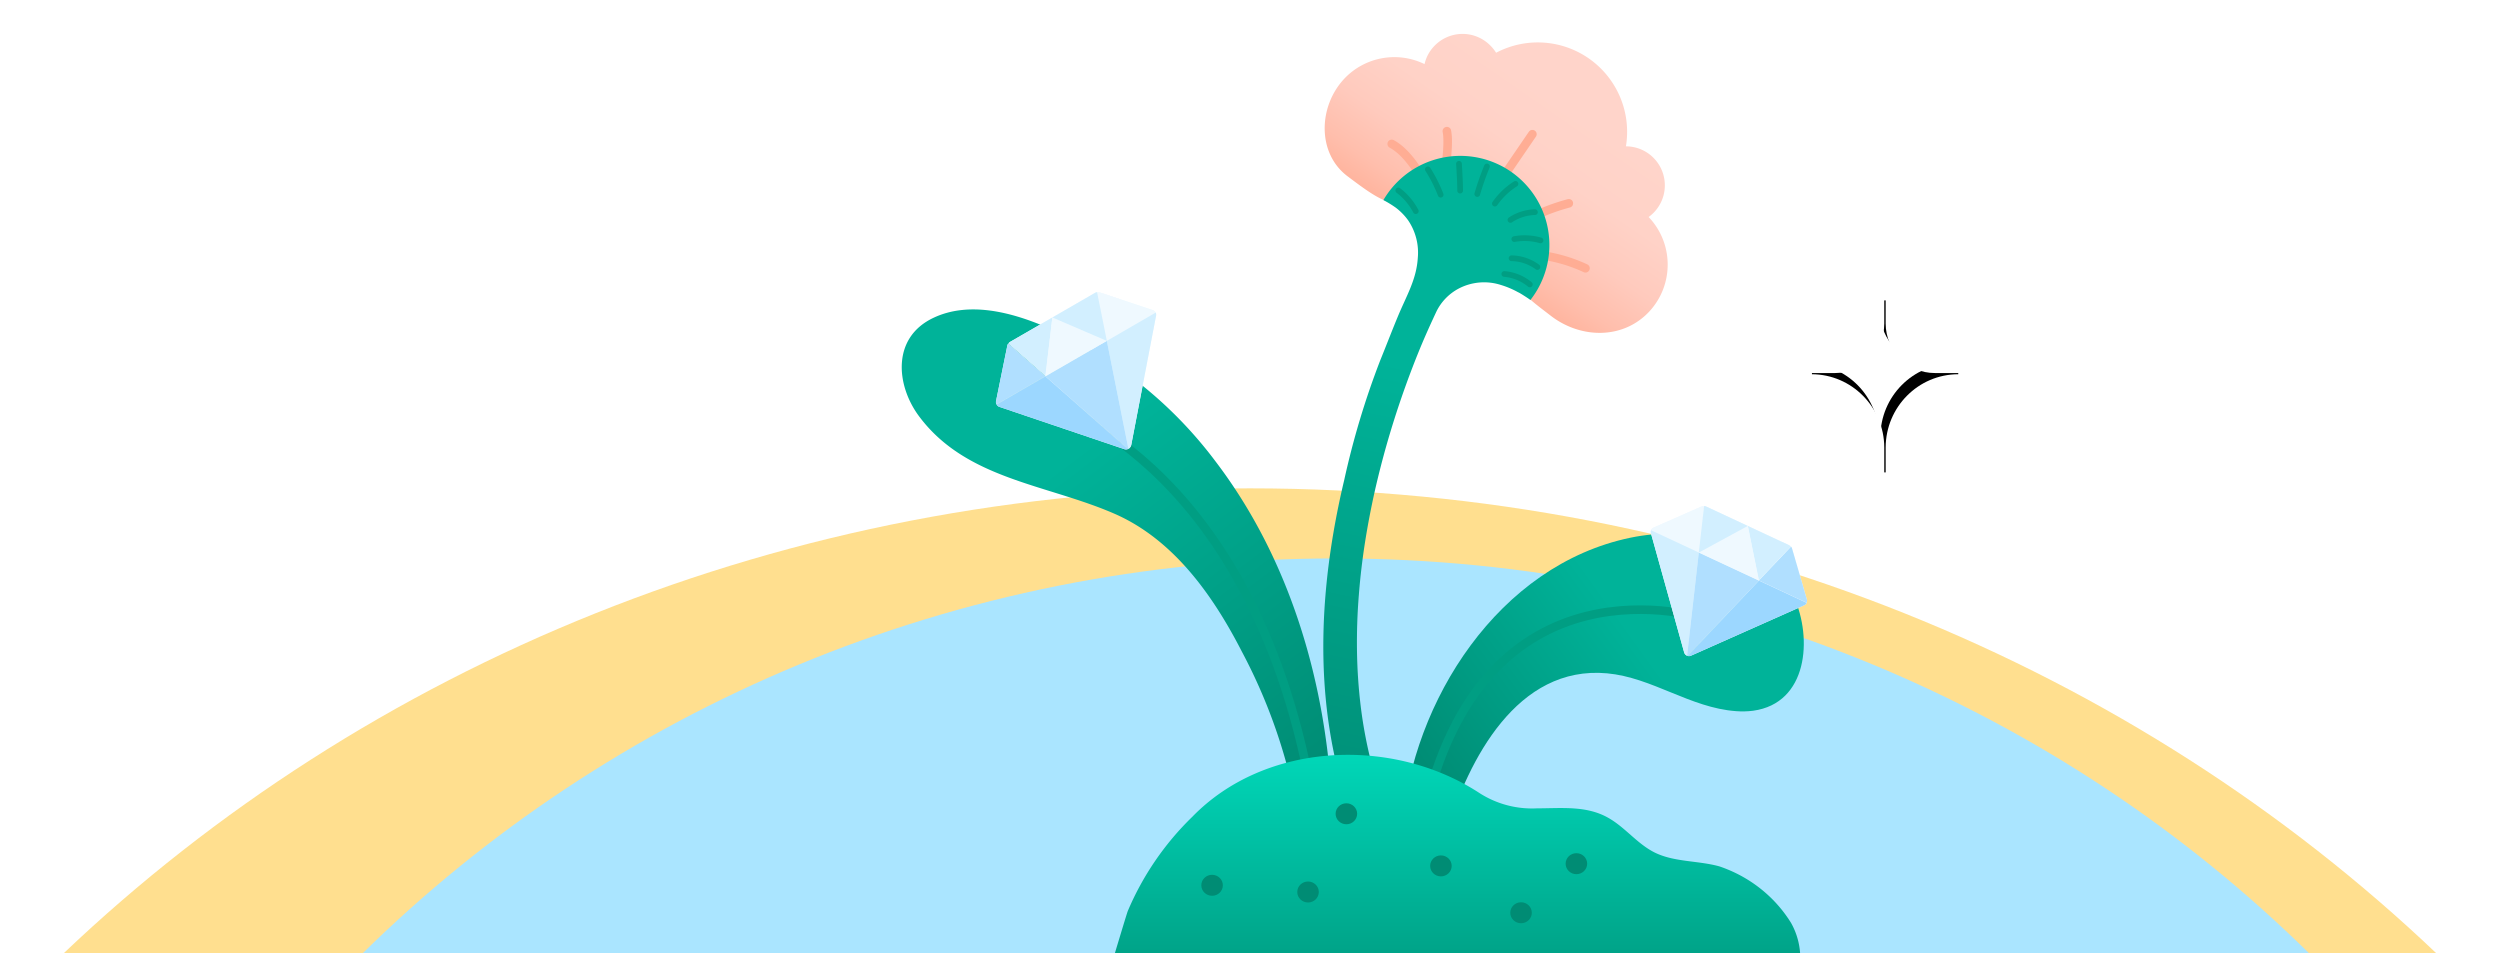<svg width="472" height="180" viewBox="0 0 472 180" xmlns="http://www.w3.org/2000/svg" xmlns:xlink="http://www.w3.org/1999/xlink">
    <defs>
        <filter x="-3.6%" y="-18.2%" width="107.1%" height="136.4%" filterUnits="objectBoundingBox" id="w0g9y8tppa">
            <feOffset dy="-1" in="SourceAlpha" result="shadowOffsetOuter1"/>
            <feGaussianBlur stdDeviation="3.5" in="shadowOffsetOuter1" result="shadowBlurOuter1"/>
            <feColorMatrix values="0 0 0 0 0 0 0 0 0 0 0 0 0 0 0 0 0 0 0.15 0" in="shadowBlurOuter1" result="shadowMatrixOuter1"/>
            <feMerge>
                <feMergeNode in="shadowMatrixOuter1"/>
                <feMergeNode in="SourceGraphic"/>
            </feMerge>
        </filter>
        <filter x="-4.4%" y="-21.5%" width="108.7%" height="142.9%" filterUnits="objectBoundingBox" id="iejk1sxp6b">
            <feOffset dy="-1" in="SourceAlpha" result="shadowOffsetOuter1"/>
            <feGaussianBlur stdDeviation="3.5" in="shadowOffsetOuter1" result="shadowBlurOuter1"/>
            <feColorMatrix values="0 0 0 0 0 0 0 0 0 0 0 0 0 0 0 0 0 0 0.15 0" in="shadowBlurOuter1" result="shadowMatrixOuter1"/>
            <feMerge>
                <feMergeNode in="shadowMatrixOuter1"/>
                <feMergeNode in="SourceGraphic"/>
            </feMerge>
        </filter>
        <filter x="-23.4%" y="-10.2%" width="146.8%" height="120.5%" filterUnits="objectBoundingBox" id="4ioffuttcd">
            <feOffset dx="1" dy="2" in="SourceAlpha" result="shadowOffsetOuter1"/>
            <feGaussianBlur stdDeviation="3" in="shadowOffsetOuter1" result="shadowBlurOuter1"/>
            <feColorMatrix values="0 0 0 0 0 0 0 0 0 0 0 0 0 0 0 0 0 0 0.25 0" in="shadowBlurOuter1" result="shadowMatrixOuter1"/>
            <feMerge>
                <feMergeNode in="shadowMatrixOuter1"/>
                <feMergeNode in="SourceGraphic"/>
            </feMerge>
        </filter>
        <filter x="-21.1%" y="-28.4%" width="142.2%" height="156.7%" filterUnits="objectBoundingBox" id="weckryjmqh">
            <feOffset dx="1" dy="2" in="SourceAlpha" result="shadowOffsetOuter1"/>
            <feGaussianBlur stdDeviation="3" in="shadowOffsetOuter1" result="shadowBlurOuter1"/>
            <feColorMatrix values="0 0 0 0 0 0 0 0 0 0 0 0 0 0 0 0 0 0 0.25 0" in="shadowBlurOuter1" result="shadowMatrixOuter1"/>
            <feMerge>
                <feMergeNode in="shadowMatrixOuter1"/>
                <feMergeNode in="SourceGraphic"/>
            </feMerge>
        </filter>
        <filter x="-19.7%" y="-15.7%" width="139.3%" height="131.3%" filterUnits="objectBoundingBox" id="pg1j1i4gwj">
            <feOffset dx="1" dy="2" in="SourceAlpha" result="shadowOffsetOuter1"/>
            <feGaussianBlur stdDeviation="3" in="shadowOffsetOuter1" result="shadowBlurOuter1"/>
            <feColorMatrix values="0 0 0 0 0 0 0 0 0 0 0 0 0 0 0 0 0 0 0.25 0" in="shadowBlurOuter1" result="shadowMatrixOuter1"/>
            <feMerge>
                <feMergeNode in="shadowMatrixOuter1"/>
                <feMergeNode in="SourceGraphic"/>
            </feMerge>
        </filter>
        <filter x="-21.7%" y="-15.4%" width="150.7%" height="143.1%" filterUnits="objectBoundingBox" id="ruq8x86uml">
            <feOffset dx="1" dy="2" in="SourceAlpha" result="shadowOffsetOuter1"/>
            <feGaussianBlur stdDeviation="2" in="shadowOffsetOuter1" result="shadowBlurOuter1"/>
            <feColorMatrix values="0 0 0 0 0 0 0 0 0 0 0 0 0 0 0 0 0 0 0.1 0" in="shadowBlurOuter1"/>
        </filter>
        <filter x="-57.6%" y="-69.8%" width="215.3%" height="239.6%" filterUnits="objectBoundingBox" id="0qi8abeqdn">
            <feOffset dy="4" in="SourceAlpha" result="shadowOffsetOuter1"/>
            <feGaussianBlur stdDeviation="3" in="shadowOffsetOuter1" result="shadowBlurOuter1"/>
            <feColorMatrix values="0 0 0 0 0 0 0 0 0 0 0 0 0 0 0 0 0 0 0.2 0" in="shadowBlurOuter1" result="shadowMatrixOuter1"/>
            <feMerge>
                <feMergeNode in="shadowMatrixOuter1"/>
                <feMergeNode in="SourceGraphic"/>
            </feMerge>
        </filter>
        <filter x="-66.3%" y="-79.5%" width="232.6%" height="259%" filterUnits="objectBoundingBox" id="boq8te9w9o">
            <feOffset dy="4" in="SourceAlpha" result="shadowOffsetOuter1"/>
            <feGaussianBlur stdDeviation="3.5" in="shadowOffsetOuter1" result="shadowBlurOuter1"/>
            <feColorMatrix values="0 0 0 0 0 0 0 0 0 0 0 0 0 0 0 0 0 0 0.2 0" in="shadowBlurOuter1" result="shadowMatrixOuter1"/>
            <feMerge>
                <feMergeNode in="shadowMatrixOuter1"/>
                <feMergeNode in="SourceGraphic"/>
            </feMerge>
        </filter>
        <filter x="-15.4%" y="-41.6%" width="130.8%" height="203.9%" filterUnits="objectBoundingBox" id="6994r6tvsp">
            <feOffset dy="4" in="SourceAlpha" result="shadowOffsetOuter1"/>
            <feGaussianBlur stdDeviation="6" in="shadowOffsetOuter1" result="shadowBlurOuter1"/>
            <feColorMatrix values="0 0 0 0 0 0 0 0 0 0 0 0 0 0 0 0 0 0 0.15 0" in="shadowBlurOuter1"/>
        </filter>
        <linearGradient x1="30.316%" y1="22.961%" x2="65.93%" y2="79.4%" id="rn7ox14izf">
            <stop stop-color="#FFD4CA" offset="0%"/>
            <stop stop-color="#FFD2C7" offset="31%"/>
            <stop stop-color="#FFCABD" offset="56%"/>
            <stop stop-color="#FFBEAC" offset="78%"/>
            <stop stop-color="#FFAD94" offset="100%"/>
        </linearGradient>
        <linearGradient x1="49.889%" y1=".321%" x2="50.961%" y2="98.776%" id="c8ahphscgg">
            <stop stop-color="#00B399" offset="31%"/>
            <stop stop-color="#008C74" offset="100%"/>
        </linearGradient>
        <linearGradient x1="9.093%" y1="27.442%" x2="98.14%" y2="75.293%" id="hgztzaenfi">
            <stop stop-color="#00B399" offset="34%"/>
            <stop stop-color="#008C74" offset="100%"/>
        </linearGradient>
        <linearGradient x1="74.142%" y1="-3.668%" x2="15.384%" y2="93.062%" id="gbaf06im9k">
            <stop stop-color="#00B399" offset="31%"/>
            <stop stop-color="#008C74" offset="100%"/>
        </linearGradient>
        <linearGradient x1="50.015%" y1="0%" x2="50.015%" y2="107.098%" id="8wshbtfg4r">
            <stop stop-color="#00DCBC" offset="0%"/>
            <stop stop-color="#00C5A8" offset="36.058%"/>
            <stop stop-color="#009E83" offset="100%"/>
        </linearGradient>
        <path id="m21b9hw4ec" d="M0 0h177.803v149.729H0z"/>
        <path d="M23.204 13.717c-5.115.004-9.268-4.171-9.283-9.333V0h-.266v4.384c-.015 5.15-4.151 9.321-9.255 9.333H0v.226c7.539.046 13.632 6.214 13.655 13.822v4.709h.266v-4.709c.023-7.627 6.146-13.803 13.704-13.822v-.226h-4.421z" id="gm468i9jqm"/>
        <path d="M129.716 38.488H0s2.541-8.473 2.745-8.988a54.343 54.343 0 0 1 12.199-17.816C28.708-2.47 52.618-3.48 68.985 7.111a18.356 18.356 0 0 0 11.06 2.99c4.555 0 9.272-.555 13.399 1.781 3.212 1.801 5.449 4.89 8.763 6.552 3.72 1.842 8.132 1.505 12.199 2.614 5.665 1.898 10.465 5.675 13.56 10.67a13.574 13.574 0 0 1 1.75 6.77z" id="0ojrzbluiq"/>
    </defs>
    <g fill="none" fill-rule="evenodd">
        <g filter="url(#w0g9y8tppa)" transform="translate(12 93.2)" fill="#FFDF8F" fill-rule="nonzero">
            <path d="M224 0C136.248 0 56.927 33.628 0 87.8h448C391.073 33.628 311.752 0 224 0z"/>
        </g>
        <g filter="url(#iejk1sxp6b)" transform="translate(68.45 106.43)" fill="#AAE5FF" fill-rule="nonzero">
            <path d="M183.764 0C111.777 0 46.704 28.56 0 74.57h367.528C320.824 28.56 255.751 0 183.764 0z"/>
        </g>
        <g transform="matrix(-1 0 0 1 345.898 0)">
            <mask id="1dt55dt3oe" fill="#fff">
                <use xlink:href="#m21b9hw4ec"/>
            </mask>
            <g filter="url(#4ioffuttcd)" mask="url(#1dt55dt3oe)">
                <path d="M51.424 7.595a7.23 7.23 0 0 0-1.247-3.602 7.369 7.369 0 0 0-10.234-1.975 7.83 7.83 0 0 0-1.53 1.346 16.859 16.859 0 0 0-17.701-1.555A16.884 16.884 0 0 0 11.44 16.98a7.36 7.36 0 0 0-7.357 3.341 7.372 7.372 0 0 0 1.036 9.17c-5.478 4.182-6.747 11.914-2.894 17.63 4.033 5.957 11.925 7.107 18.214 3.679 3.935-2.17 9.041-4.525 8.987-8.745 0-2.17 4.337-1.346 3.253-3.353 4.499 1.085 1.019-5.013 5.16-7.834 2.266-1.573.933 5.132 2.18 2.767.336.825 3.902-7.128 4.423-6.369 1.713 2.528 4.553 5.544 7.112 6.76 2.559 1.215 6.407-.858 10.94-3.255 6.342-3.386 7.502-12.12 3.469-18.076a13.005 13.005 0 0 0-14.54-5.1z" fill="url(#rn7ox14izf)" fill-rule="nonzero" transform="rotate(-9 79.617 -146.937)"/>
                <path d="M45.564 48.65a29.251 29.251 0 0 1 10.477-2.67M55.583 23.336l6.63 9.705M76.196 32.133s2.407-5.04 5.945-6.962M48.704 36.388s5.286 1.36 7.431 3.118M72.133 30.667s-.913-5.348-.406-7.9" stroke="#FFAD94" stroke-width="1.62" stroke-linecap="round" stroke-linejoin="round"/>
                <path d="M54.113 87.461c-.462-7.823-1.52-15.6-3.166-23.262-.618-2.636-1.355-6.087-1.984-8.68-1.02-4.253-2.396-7.475-2.006-11.587a10.854 10.854 0 0 1 2.906-6.716c.8-.806 1.718-1.487 2.721-2.019.808-.397 1.64-.741 2.494-1.03a16.81 16.81 0 0 0-29.695-3.178 16.84 16.84 0 0 0-.662 17.478c0-.065 2.31-1.085 2.494-1.085a16.534 16.534 0 0 1 3.447-.857c2.735-.428 5.527.26 7.752 1.91a9.765 9.765 0 0 1 3.47 4.893c.151.531.314 1.085.455 1.595.38 1.334.737 2.669 1.084 4.014.47 1.866.903 3.736 1.3 5.61.492 2.314.937 4.636 1.334 6.965.456 2.676.85 5.374 1.182 8.094.361 2.995.643 6 .846 9.016.206 3.255.314 6.51.314 9.7 0 3.4-.134 6.789-.401 10.167a111.968 111.968 0 0 1-1.29 10.415 98.43 98.43 0 0 1-2.385 10.449 85.095 85.095 0 0 1-3.665 10.231 75.384 75.384 0 0 1-5.128 9.82c-.173.282-2.082 3.255-2.114 3.255l5.334 3.721c12.49-18.054 17.477-41.37 15.363-68.919z" fill="url(#c8ahphscgg)" fill-rule="nonzero" transform="rotate(-9 79.617 -146.937)"/>
                <path d="M56.068 51.7a8.668 8.668 0 0 1 4.814-1.972M54.637 48.41a8.483 8.483 0 0 1 4.875-1.65M54.049 43.385c1.607-.462 3.3-.546 4.945-.245M55.104 38.055a8.758 8.758 0 0 1 4.623 1.465M58.78 32.716a13.626 13.626 0 0 1 3.884 3.724M64.165 29.424a53.006 53.006 0 0 1 1.823 5.204M69.443 28.929s-.233 3.52-.22 5.055M75.317 29.976a27.623 27.623 0 0 0-2.416 4.777M80.898 33.958a11.646 11.646 0 0 0-3.3 3.906" stroke="#009E83" stroke-width="1.08" stroke-linecap="round" stroke-linejoin="round"/>
            </g>
            <g filter="url(#weckryjmqh)" mask="url(#1dt55dt3oe)">
                <path d="M67.47 56.42c-4.156-13.688-13.307-31.58-30.323-30.03-8.489.771-15.712 6.518-24.337 7.142-1.08.086-2.167.06-3.242-.078C-.76 32.03-1.656 19.796 1.858 11.991 6.96.781 21.941-1.472 32.766.791c24.805 5.17 41.178 30.722 43.125 54.868" fill="url(#hgztzaenfi)" fill-rule="nonzero" transform="translate(4.337 98.734)"/>
                <path d="M23.075 114.774s42.142-13.815 53.2 38.048" stroke="#009E83" stroke-width="1.62" stroke-linecap="round" stroke-linejoin="round"/>
            </g>
            <g filter="url(#pg1j1i4gwj)" mask="url(#1dt55dt3oe)">
                <path d="M.008 102.117c-.281-26.17 6.505-52.904 22.215-73.497A80.075 80.075 0 0 1 54.542 3.166C60.722.573 68.679-1.586 75.39 1.57c7.98 3.743 7.069 12.77 2.797 18.542-8.89 12-24.09 12.847-36.98 18.478-11.2 4.904-18.637 15.537-24.025 26.04a103.26 103.26 0 0 0-11.384 36.358" fill="url(#gbaf06im9k)" fill-rule="nonzero" transform="translate(93.238 56.42)"/>
                <path d="M146.674 74.233s-40.591 11.913-50.338 79.475" stroke="#009E83" stroke-width="1.62" stroke-linecap="round" stroke-linejoin="round"/>
            </g>
        </g>
        <g transform="translate(341.094 54.712)" fill-rule="nonzero">
            <use fill="#000" filter="url(#ruq8x86uml)" xlink:href="#gm468i9jqm"/>
            <use fill="#FFF" xlink:href="#gm468i9jqm"/>
        </g>
        <g filter="url(#0qi8abeqdn)" transform="rotate(-30 212.398 -306.429)" fill-rule="nonzero">
            <path d="m17.326 0-1.478 1.994L17.326.027l5.162 6.87L17.34 0h9.328c.086.002.17.016.25.043l.117.05-2.801 8.284L27.021.146h.136a.805.805 0 0 1 .18.104l.078.068 7.047 7.961a.851.851 0 0 1 .225.565l-.007.111h.013a.914.914 0 0 1-.147.437l-.07.094-16.294 18.827c-.132.14-.3.243-.484.299l-.14.033H17.3L10.795 9.413l6.463 19.232-.133-.03a.984.984 0 0 1-.354-.194l-.096-.095L.23 9.606a.944.944 0 0 1-.226-.522L0 8.97h24.034l-.01-.014H10.646l-.014-.013H0l.013-.127a.93.93 0 0 1 .14-.354L.23 8.36 7.333.332A.945.945 0 0 1 7.53.167l.115-.06L10.64 8.93l.038-.05L7.713.106c.1-.05.21-.084.321-.098L8.147 0h9.18z" fill="#EFF9FF"/>
            <path d="M34.68 8.969a.85.85 0 0 0-.218-.69L27.415.319a.802.802 0 0 0-.258-.173h-.136l-2.987 8.823H34.68z" fill="#EFF9FF"/>
            <path d="m24.034 8.969-6.653 19.676h.176c.24-.04.46-.157.625-.332L34.476 9.486a.917.917 0 0 0 .217-.53l-10.659.013z" fill="#D2EFFF"/>
            <path d="M0 8.969a.942.942 0 0 0 .231.637l16.444 18.72c.15.17.357.283.583.319L10.646 8.969H0z" fill="#9CD7FF"/>
            <path d="M7.645.106a.95.95 0 0 0-.312.226L.23 8.359a.93.93 0 0 0-.23.583h10.645L7.645.106zM10.646 8.969l6.653 19.676h.082l6.653-19.676H10.646z" fill="#B0DFFF"/>
            <path d="M17.313 0H8.147a.996.996 0 0 0-.434.106L10.7 8.942 17.326 0h-.013z" fill="#D2EFFF"/>
            <path fill="#EFF9FF" d="m10.632 8.942.014.014h13.388L17.326.026z"/>
            <path d="M27.035.093A.83.83 0 0 0 26.668 0H17.34l6.694 8.969L27.035.093z" fill="#D2EFFF"/>
        </g>
        <g filter="url(#boq8te9w9o)" transform="scale(-1 1) rotate(-25 58.033 832.438)" fill-rule="nonzero">
            <path d="m16.196 0-.108.146.108-.12.174.194-.162-.22h8.72a.77.77 0 0 1 .233.04l.11.048-2.444 7.301 2.43-7.251h.128c.06.025.117.058.168.098l.073.065 6.587 7.517a.809.809 0 0 1 .21.533l-.006.105h.012a.87.87 0 0 1-.137.413l-.066.089-15.23 17.778a1.03 1.03 0 0 1-.453.282l-.132.031h-.24l-5.222-15.597-.006.001 5.19 15.596-.126-.029a.917.917 0 0 1-.33-.182l-.09-.09L.215 9.071a.896.896 0 0 1-.209-.47L0 8.468h.131l-.13-.025a.881.881 0 0 1 .142-.454l.073-.097L6.854.313A.888.888 0 0 1 7.146.1l.216.456L7.209.1A.922.922 0 0 1 7.51.007L7.616 0h8.58z" fill="#EFF9FF"/>
            <path d="M32.416 8.47a.807.807 0 0 0-.203-.652L25.626.3a.75.75 0 0 0-.241-.163h-.127l-2.792 8.331h9.95z" fill="#EFF9FF"/>
            <path d="m22.466 8.47-6.22 18.58h.165c.225-.039.43-.149.584-.314l15.23-17.778a.87.87 0 0 0 .204-.501l-9.963.012z" fill="#D2EFFF"/>
            <path d="M0 8.47a.895.895 0 0 0 .216.6l15.37 17.678c.14.16.334.267.546.301L9.951 8.47H0z" fill="#9CD7FF"/>
            <path d="M7.146.1a.888.888 0 0 0-.292.213L.216 7.893A.883.883 0 0 0 0 8.444h9.95L7.147.1zM9.95 8.47l6.22 18.58h.076l6.22-18.58H9.95z" fill="#B0DFFF"/>
            <path d="M16.183 0H7.616a.923.923 0 0 0-.407.1l2.793 8.344L16.196 0h-.013z" fill="#D2EFFF"/>
            <path fill="#EFF9FF" d="m9.938 8.444.013.013h12.515L16.196.025z"/>
            <path d="M25.27.088A.77.77 0 0 0 24.929 0h-8.72l6.258 8.47L25.27.087z" fill="#D2EFFF"/>
        </g>
        <g fill-rule="nonzero">
            <g transform="translate(210.177 142.512)">
                <use fill="#000" filter="url(#6994r6tvsp)" xlink:href="#0ojrzbluiq"/>
                <use fill="url(#8wshbtfg4r)" xlink:href="#0ojrzbluiq"/>
            </g>
            <path d="M226.808 167.143c0 1.093.91 1.98 2.033 1.98 1.123 0 2.033-.887 2.033-1.98s-.91-1.98-2.033-1.98c-1.123 0-2.033.887-2.033 1.98zM252.162 153.642c0 1.093.91 1.98 2.033 1.98 1.123 0 2.033-.887 2.033-1.98s-.91-1.98-2.033-1.98c-1.123 0-2.033.887-2.033 1.98zM244.924 168.41c0 1.093.91 1.98 2.033 1.98 1.123 0 2.033-.887 2.033-1.98s-.91-1.98-2.033-1.98c-1.123 0-2.033.887-2.033 1.98zM270.013 163.48c0 1.094.91 1.98 2.033 1.98 1.123 0 2.033-.886 2.033-1.98 0-1.093-.91-1.979-2.033-1.979-1.123 0-2.033.886-2.033 1.98zM295.59 163.065c0 1.093.91 1.98 2.033 1.98 1.123 0 2.033-.887 2.033-1.98s-.91-1.98-2.033-1.98c-1.123 0-2.033.887-2.033 1.98zM285.14 172.33c0 1.093.91 1.979 2.033 1.979 1.122 0 2.033-.886 2.033-1.98 0-1.093-.91-1.98-2.033-1.98-1.123 0-2.034.887-2.034 1.98z" fill="#008C74"/>
        </g>
    </g>
</svg>
